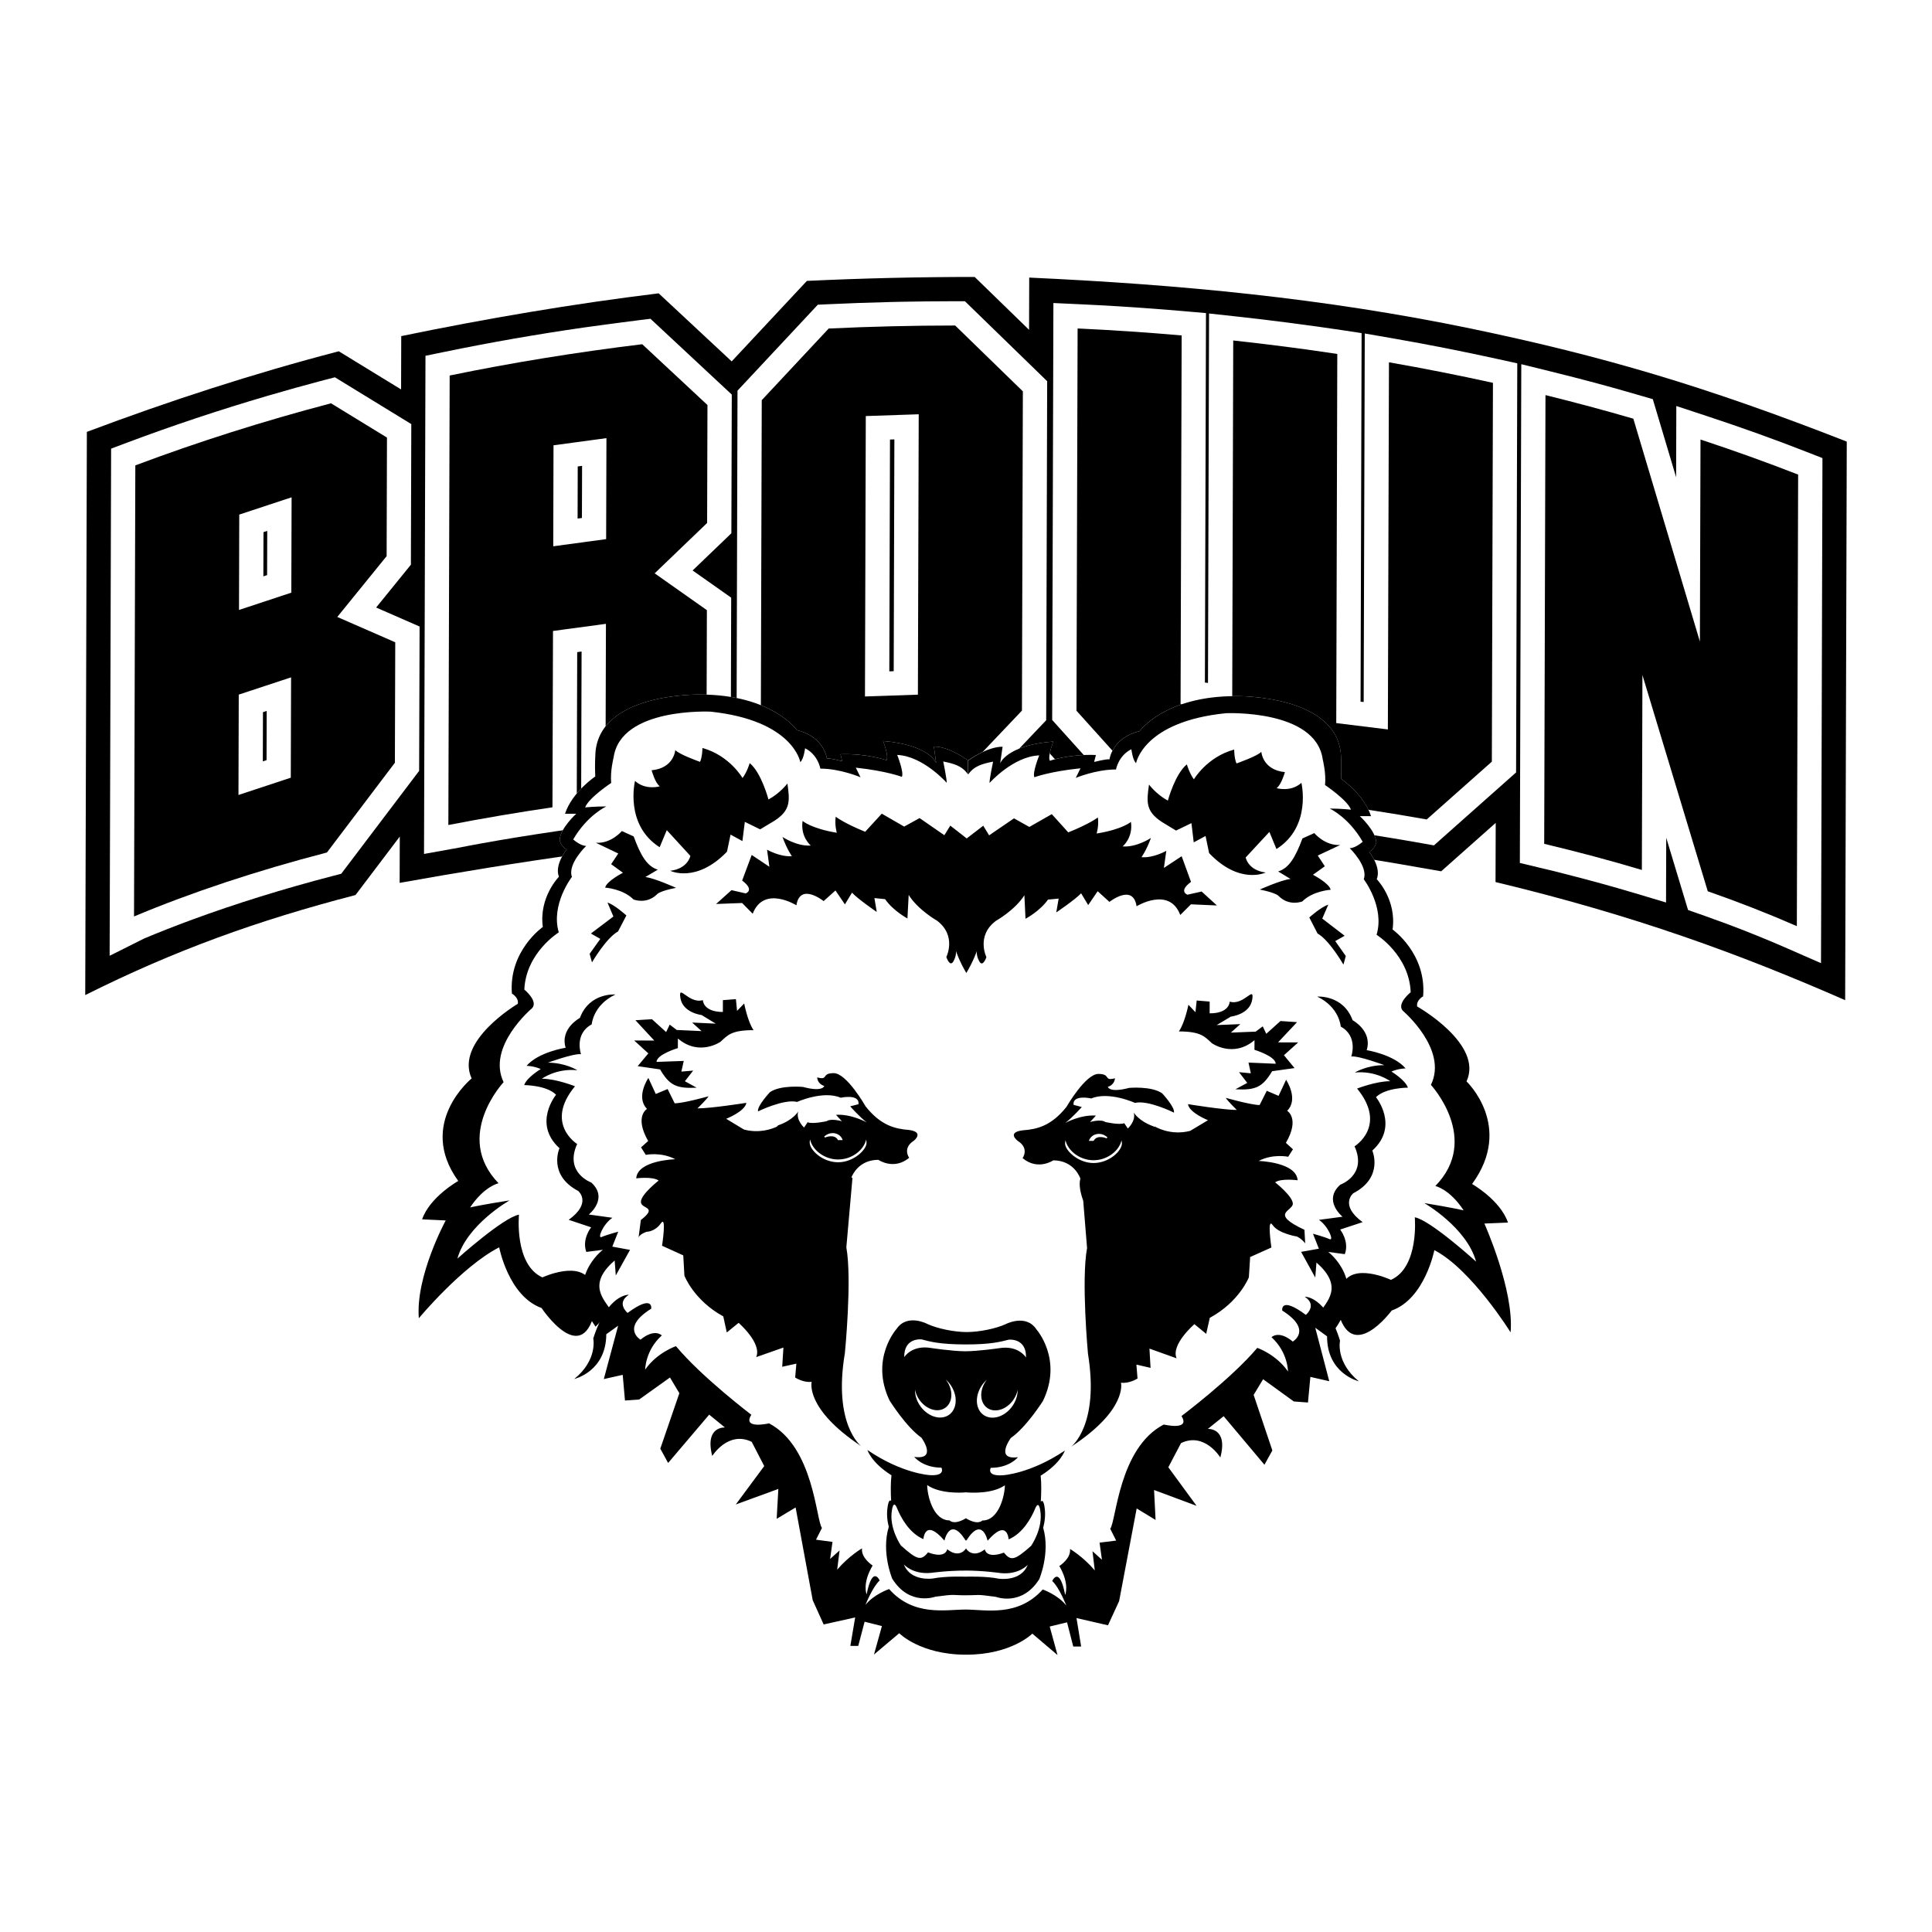 <?xml version="1.0" encoding="utf-8"?>
<!-- Generator: Adobe Illustrator 13.0.0, SVG Export Plug-In . SVG Version: 6.00 Build 14948)  -->
<!DOCTYPE svg PUBLIC "-//W3C//DTD SVG 1.0//EN" "http://www.w3.org/TR/2001/REC-SVG-20010904/DTD/svg10.dtd">
<svg version="1.0" id="Layer_1" xmlns="http://www.w3.org/2000/svg" xmlns:xlink="http://www.w3.org/1999/xlink" x="0px" y="0px"
	 width="192.756px" height="192.756px" viewBox="0 0 192.756 192.756" enable-background="new 0 0 192.756 192.756"
	 xml:space="preserve">
<g>
	<polygon fill-rule="evenodd" clip-rule="evenodd" fill="#FFFFFF" points="0,0 192.756,0 192.756,192.756 0,192.756 0,0 	"/>
	<path d="M184.252,44.059l-0.16,55.728c-10.56-4.626-21.062-8.468-34.883-11.784l0.019-5.904l-5.441,4.831
		c-12.645-2.255-18.706-2.971-31.936-3.85l-7.201-8.001l-7.136,7.513c-5.668-0.012-11.315,0.107-16.979,0.352l-5.217-5.025
		l-0.017,5.319c-11.991,1.022-23.599,2.723-35.429,4.847l0.014-4.621l-4.417,5.834c-9.798,2.543-18.056,5.525-26.965,9.981
		l0.163-56.191c8.266-3.106,16.601-5.816,25.134-8.041l6.216,3.807l0.015-5.32c8.522-1.756,17.06-3.214,25.684-4.267L73,36.056
		l7.505-8.031c5.582-0.264,11.151-0.394,16.738-0.394l5.427,5.276v-0.137l0.015-5.075c15.052,0.692,29.388,2.047,44.093,5.092
		C159.921,35.525,170.144,38.536,184.252,44.059L184.252,44.059z"/>
	<path fill="#FFFFFF" d="M58.075,46.479l-0.435,0.059l-0.013,5.199l0.432-0.058L58.075,46.479L58.075,46.479z M57.588,65.063
		l-0.047,15.481l-0.007,2.089l-2.065,0.304c-2.657,0.391-5.137,0.794-7.426,1.207c-0.097,0.018-0.65,0.121-1.41,0.263
		c-0.301,0.057-0.636,0.121-1.409,0.271h-0.028l-0.036,0.006l-2.856,0.514l0.009-2.888l0.131-44.846l0.005-1.966l1.934-0.399
		c4.553-0.938,9.17-1.745,13.831-2.417c0.705-0.102,1.614-0.227,2.758-0.378c1.24-0.165,2.146-0.282,2.768-0.357v-0.001l0.045-0.006
		l1.112-0.135l0.826,0.769l6.508,6.066l0.779,0.727l-0.003,1.042l-0.034,11.768l-0.004,1.026l-0.744,0.715l-3.122,2.997l2.813,1.983
		l1.035,0.73l-0.003,1.247l-0.054,17.898l-0.007,2.233l-2.216,0.188c-2.719,0.231-5.105,0.466-7.167,0.701
		c-0.142,0.016-0.741,0.088-1.372,0.162c-0.34,0.041-0.821,0.101-1.375,0.169h-0.045c0.001,0,0.003-0.001,0.003-0.001l-0.005,0.001
		h-0.028c-0.049,0.004-0.007,0.002,0.022,0.001l-2.731,0.373l0.008-2.769l0.044-14.828L57.588,65.063L57.588,65.063z M89.232,43.838
		l-0.437,0.015L88.727,66.98l0.438-0.015L89.232,43.838L89.232,43.838z M103.709,72.563l-6.503,6.846l-0.721,0.76l-1.028-0.002
		c-1.457-0.002-2.917,0.006-4.375,0.024c-0.943,0.011-1.914,0.03-2.893,0.052c-0.909,0.02-1.862,0.048-2.864,0.081
		c-0.876,0.028-1.827,0.067-2.842,0.11l-1.026,0.045l-0.752-0.726l-6.469-6.229l-0.751-0.722l0.004-1.019l0.09-31.857l0.002-0.95
		l0.651-0.696l6.68-7.148l0.682-0.73l0.974-0.046c2.006-0.094,4.085-0.169,6.23-0.222c0.382-0.009,0.797-0.019,1.239-0.027
		c1.652-0.032,3.333-0.05,5.033-0.052h0.228h0.973l0.711,0.691l6.755,6.567l0.74,0.72l-0.003,1.01l-0.092,31.855l-0.004,0.961
		L103.709,72.563L103.709,72.563z M26.608,70.93l-0.372,0.123l-0.014,4.91l0.372-0.123L26.608,70.93L26.608,70.93z M26.662,52.968
		l-0.374,0.124l-0.011,4.41l0.372-0.123L26.662,52.968L26.662,52.968z M41.329,77.556l-6.779,8.953l-0.505,0.667l-0.819,0.212
		c-4.968,1.292-9.661,2.752-14.024,4.355c-0.881,0.324-1.712,0.64-2.486,0.943c-0.779,0.306-1.554,0.621-2.311,0.938l-3.467,1.734
		l0.012-3.923l0.131-45.003l0.004-1.672l1.566-0.588c4.516-1.697,9.201-3.26,14.032-4.677c0.911-0.267,1.861-0.539,2.842-0.812
		c1.018-0.282,1.979-0.544,2.865-0.777h0.009l0.021-0.005l0.993-0.259l0.871,0.534l5.583,3.42l1.167,0.716l-0.003,1.346
		l-0.034,11.83l-0.002,0.852l-0.545,0.671l-2.923,3.602l2.874,1.256l1.461,0.639l-0.004,1.575L41.82,76.099l-0.003,0.812
		L41.329,77.556L41.329,77.556z M127.988,80.053l-1.098,1.038l-0.807,0.762l-1.104-0.119c-2.288-0.246-4.892-0.484-7.812-0.712
		h-0.011c-0.701-0.055-1.186-0.092-1.551-0.119c-0.637-0.044-1.161-0.082-1.57-0.11l-0.082-0.005l-0.971-0.064l-0.666-0.74
		l-6.713-7.458l-0.627-0.696l0.003-0.921l0.112-38.138l0.007-2.538l2.519,0.116c2.608,0.12,5.096,0.272,7.464,0.451
		c0.563,0.042,1.07,0.083,1.45,0.113c0.613,0.048,1.101,0.09,1.454,0.121l0.116,0.01l2.221,0.193l-0.006,2.229l-0.102,34.633
		l0.308,0.039l0.098-34.168l0.007-2.692l2.67,0.29c1.66,0.179,3.417,0.39,5.273,0.63c1.993,0.258,3.735,0.5,5.212,0.723l2.067,0.313
		l-0.006,2.08l-0.098,34.689l0.31,0.038l0.101-33.894l0.008-2.874l2.82,0.489c1.789,0.31,3.552,0.64,5.287,0.982
		c1.771,0.35,3.501,0.713,5.192,1.085l1.917,0.421l-0.006,1.944l-0.11,37.793l-0.004,1.079l-0.819,0.728l-6.497,5.769l-0.879,0.781
		l-1.137-0.203c-2.639-0.469-5.275-0.896-7.898-1.274c-0.791-0.113-1.373-0.197-1.573-0.224c-0.625-0.086-1.165-0.159-1.547-0.209
		c0.012,0.002-0.002,0.003-0.028,0v0.002c-0.561-0.069-0.126-0.016,0-0.002l0.001-0.002c-0.001,0-0.001,0-0.002-0.001
		c-0.001,0-0.001,0-0.002-0.001c-0.014-0.003-0.033-0.005-0.059-0.008l-0.935-0.125l-0.599-0.708L127.988,80.053L127.988,80.053z
		 M166.24,83.582l-0.01,3.213l-0.01,3.247l-3.103-0.929c-2.175-0.651-4.455-1.278-6.824-1.881v-0.002
		c-0.722-0.183-1.169-0.297-1.375-0.347c-0.066-0.017-0.479-0.114-1.391-0.332l-0.022-0.006l-1.869-0.448l0.006-1.908l0.128-44.77
		l0.009-3.083l2.989,0.737c1.595,0.393,3.086,0.776,4.466,1.146c1.306,0.35,2.775,0.763,4.395,1.235l1.271,0.371l0.375,1.255
		l1.951,6.534l0.011-3.763l0.009-3.345l3.17,1.046c1.688,0.557,3.354,1.13,4.988,1.716c1.571,0.564,3.196,1.172,4.876,1.83
		l1.546,0.606l-0.004,1.646l-0.129,45.051l-0.012,3.693l-3.375-1.479c-1.992-0.872-4.049-1.705-6.158-2.492
		c-0.04-0.015-0.365-0.131-1.257-0.452l-0.01-0.009c-0.468-0.169-0.894-0.322-1.277-0.455h-0.011l-0.016-0.005l-1.159-0.409
		l-0.354-1.17L166.24,83.582L166.24,83.582z"/>
	<path fill-rule="evenodd" clip-rule="evenodd" d="M163.809,86.795l0.056-19.446l6.519,21.574c3.135,1.094,6.102,2.26,8.888,3.479
		l0.129-45.051c-3.163-1.237-6.415-2.4-9.741-3.499l-0.06,20.161l-6.642-22.241c-2.873-0.836-5.796-1.62-8.765-2.353l-0.128,44.77
		C157.437,84.994,160.689,85.861,163.809,86.795L163.809,86.795z M125.234,79.332l2.95-2.788l2.948,3.484
		c3.836,0.503,7.578,1.081,11.212,1.729l6.498-5.769l0.11-37.793c-3.401-0.747-6.86-1.438-10.375-2.048l-0.109,36.629l-5.15-0.633
		l0.104-36.829c-3.414-0.516-6.873-0.963-10.382-1.344l-0.104,36.905l-5.15-0.636l0.108-36.772c-3.424-0.3-6.888-0.534-10.381-0.695
		L107.4,70.908l6.714,7.458C117.892,78.618,121.601,78.943,125.234,79.332L125.234,79.332z M32.619,85.052l6.779-8.953l0.036-12.018
		l-5.784-2.527l4.924-6.067l0.034-11.83l-5.583-3.42c-6.795,1.79-13.319,3.863-19.524,6.195l-0.13,45.003
		C19.097,89.034,25.557,86.888,32.619,85.052L32.619,85.052z M23.87,51.341l5.223-1.725l-0.029,9.514l-5.219,1.725L23.87,51.341
		L23.87,51.341z M23.82,69.302l5.221-1.723l-0.029,10.013l-5.22,1.724L23.82,69.302L23.82,69.302z M95.456,77.744l6.503-6.846
		l0.092-31.855l-6.754-6.567c-4.249,0.001-8.456,0.104-12.617,0.301L76,39.925l-0.091,31.857l6.469,6.229
		C86.667,77.825,91.033,77.736,95.456,77.744L95.456,77.744z M86.38,41.51l5.281-0.178l-0.082,27.975l-5.281,0.18L86.38,41.51
		L86.38,41.51z M55.119,80.545l0.054-17.593l5.282-0.712l-0.052,17.592c3.29-0.413,6.648-0.767,10.07-1.059l0.053-17.898
		l-5.21-3.673l5.234-5.025l0.034-11.768l-6.508-6.066c-6.569,0.797-12.987,1.84-19.212,3.122l-0.131,44.846
		C48.099,81.658,51.563,81.068,55.119,80.545L55.119,80.545z M55.224,44.427l5.281-0.713l-0.03,10.074l-5.277,0.716L55.224,44.427
		L55.224,44.427z"/>
	<path fill-rule="evenodd" clip-rule="evenodd" fill="#FFFFFF" d="M146.279,122.065l2.355-0.097
		c-0.759-2.242-3.584-3.851-3.584-3.851c4.202-5.741-0.91-10.233-0.91-10.233c1.719-3.727-2.751-7.471-2.751-7.471
		c-0.115-0.637,0.594-1.008,0.594-1.008c0.365-4.266-3.048-6.672-3.048-6.672c0.423-2.98-1.577-5.016-1.577-5.016
		c0.476-1.224-0.756-2.721-0.756-2.721c0.588-0.317,0.709-0.955,0.709-0.955c-0.056-1.171-1.644-2.617-1.644-2.617l1.118,0.003
		c-0.7-2.185-2.993-3.738-2.993-3.738c0.062-1.226,0.005-2.022,0.005-2.022c-0.036-6.4-10.476-6.215-10.476-6.215
		c-7.127-0.021-9.613,3.489-9.613,3.489c-2.772,0.684-3.014,2.815-3.014,2.815c-0.296-0.053-1.537,0.262-1.537,0.262l0.181-0.693
		c-2.653-0.111-4.597,0.573-4.597,0.573c-0.239-0.479,0.356-1.917,0.356-1.917c-4.657,0.36-5.31,2.171-5.31,2.171l0.24-1.653
		c-1.59-0.003-3.444,1.373-3.444,1.373s-1.824-1.39-3.411-1.392l0.229,1.651c0,0-0.642-1.814-5.299-2.204
		c0,0,0.584,1.444,0.351,1.923c0,0-1.945-0.696-4.596-0.602l0.174,0.694c0,0-1.234-0.323-1.532-0.271c0,0-0.227-2.134-2.995-2.833
		c0,0-2.468-3.526-9.6-3.545c0,0-10.43-0.246-10.51,6.152c0,0-0.061,0.799-0.005,2.022c0,0-2.303,1.539-3.016,3.721l1.118,0.003
		c0,0-1.592,1.437-1.656,2.61c0,0,0.116,0.637,0.704,0.959c0,0-1.244,1.49-0.775,2.715c0,0-2.009,2.021-1.606,5.006
		c0,0-3.423,2.388-3.083,6.655c0,0,0.705,0.371,0.585,1.014c0,0-4.488,3.715-2.79,7.454c0,0-5.142,4.458-0.973,10.227
		c0,0-2.837,1.588-3.61,3.827l2.358,0.111c0,0-3.012,2.659-2.671,6.869c0,0,2.109-2.285,5.83-4.193c0,0,0.928,4.87,4.226,6.052
		c0,0,2.202-2.149,4.267-1.131c0.112,0.893,0.48,1.896,1.247,2.996l0.133-0.14c-0.167,0.387-0.334,0.818-0.491,1.309
		c0,0,0.467,2.134-1.896,4.046c0,0,3.183-0.735,3.195-4.466l1.182-0.848l-1.431,5.324l1.887-0.424l0.226,2.561l1.416-0.101
		l3.073-2.194l0.937,1.565l-1.901,5.534l0.78,1.426l4.099-4.819l1.57,1.282c0,0-2.04-0.146-1.266,2.84c0,0,1.58-2.554,3.936-1.41
		l1.25,2.419l-2.839,3.831l4.247-1.551l-0.167,2.98l1.89-1.13l1.704,9.25l1.095,2.421l3.143-0.699l-0.479,2.837l0.787,0.003
		l0.633-2.413l1.73,0.433l-0.794,2.84l2.52-2.124c0-0.003,2.079,2.128,6.635,2.141c4.558,0.014,6.646-2.102,6.646-2.102l2.51,2.136
		l-0.779-2.842l1.731-0.422l0.62,2.417h0.788l-0.465-2.841l3.141,0.72l1.111-2.411l1.753-9.242l1.885,1.143l-0.151-2.986
		l4.241,1.577l-2.819-3.849l1.269-2.409c2.357-1.13,3.921,1.435,3.921,1.435c0.798-2.983-1.246-2.851-1.246-2.851l1.576-1.271
		l4.07,4.845l0.79-1.424l-1.869-5.544l0.946-1.562l3.06,2.215l1.415,0.109l0.241-2.558l1.885,0.43l-1.398-5.332l1.178,0.857
		c-0.014,3.73,3.168,4.484,3.168,4.484c-2.351-1.927-1.874-4.056-1.874-4.056c-0.154-0.493-0.319-0.927-0.486-1.314l0.136,0.14
		c0.778-1.098,1.148-2.104,1.27-2.997c2.062-0.981,4.239,1.167,4.239,1.167c3.305-1.163,4.259-6.026,4.259-6.026
		c3.708,1.928,5.803,4.225,5.803,4.225C149.276,124.741,146.279,122.065,146.279,122.065L146.279,122.065z"/>
	<path fill-rule="evenodd" clip-rule="evenodd" d="M96.44,132.9L96.44,132.9c-1.295-0.004-2.946-0.362-3.885-0.794
		c0,0-2.043-1.105-3.109,0.487c0,0-2.679,2.977-0.691,7.141c0,0,1.647,2.635,3.175,3.703c0,0,1.646,2.245-0.714,1.917
		c0,0,0.82,1.069,2.71,1.074c0,0,0.47,0.856-1.184,0.744c0,0-2.75-0.149-6.198-2.505c0,0,0.373,1.252,2.397,2.521
		c-0.092,0.753-0.076,1.731-0.033,2.559c-0.248-0.25-0.347,0.576-0.347,0.576c-0.119,0.703-0.041,1.398,0.111,2.012
		c-0.768,2.534,0.347,5.172,0.347,5.172c1.723,2.778,4.317,1.791,4.317,1.791c2.124-0.279,1.573-0.134,3.026-0.136v-0.003
		c1.417,0.008,0.892-0.134,2.997,0.16c0,0,2.593,0.998,4.328-1.767c0,0,1.116-2.6,0.392-5.124c0.162-0.623,0.253-1.337,0.136-2.06
		c0,0-0.103-0.894-0.375-0.541c0.05-0.836,0.075-1.832-0.013-2.597c2.032-1.258,2.41-2.507,2.41-2.507
		c-3.464,2.334-6.209,2.467-6.209,2.467c-1.656,0.104-1.182-0.745-1.182-0.745c1.889,0.002,2.716-1.06,2.716-1.06
		c-2.358,0.311-0.708-1.923-0.708-1.923c1.541-1.059,3.198-3.684,3.198-3.684c2.018-4.149-0.647-7.143-0.647-7.143
		c-1.054-1.603-3.104-0.509-3.104-0.509C99.367,132.549,97.731,132.898,96.44,132.9L96.44,132.9L96.44,132.9z M115.922,82.008
		C115.922,82.008,117.571,83.078,115.922,82.008c-1.648-1.073-1.525-2.029-1.285-3.734c0,0,0.701,0.963,1.881,1.605
		c0,0,0.714-2.664,1.896-3.617c0,0,0.233,0.851,0.701,1.493c0,0,1.304-2.235,4.02-2.972c0,0-0.003,0.852,0.229,1.387
		c0,0,2.125-0.742,2.479-1.167c0,0,0.112,1.81,2.352,2.032c0,0-0.355,1.277-0.831,1.597c0,0,1.412,0.43,2.478-0.527
		c0,0,1.049,4.376-2.491,6.603L126.647,83l-2.366,2.551c0,0,0.232,1.281,1.998,1.499c0,0-2.595,1.271-5.647-1.938l-0.353-1.706
		l-1.18,0.637l-0.229-1.92l-1.537,0.743L115.922,82.008L115.922,82.008z M90.716,112.74L90.716,112.74
		c-1.414-0.115-2.833-0.436-4.356-2.358c0,0-1.878-3.312-3.173-3.313c-1.298-0.006-0.472,0.744-1.657,0.422c0,0,0,0.638,0.708,0.854
		c0,0-0.121,0.638-2.125,0.099c0,0-2.238-0.22-3.297,0.523c0,0-1.302,1.384-1.188,1.917c0.001-0.006,2.6-1.271,3.896-0.945
		c0,0,2.593-1.169,4.359-0.419c0,0,1.888-0.419,1.77,0.646l-0.829,0.212c0,0,0.938,1.069,1.646,1.603c0,0-1.529-0.858-3.062-0.754
		l0.587,0.64c0,0-1.059-0.321-1.532-0.002c0,0-1.414,0.312-1.887,0.1l-0.354,0.532c0,0-0.826-0.748-0.589-1.601
		c0.002-0.003-0.47,0.851-2.001,1.381c0,0-0.046,0.047-0.119,0.128c-0.51,0.239-1.766,0.697-3.294,0.287l-1.767-1.07
		c0,0,1.888-0.741,2.012-1.591c0,0-3.537,0.557-4.877,0.554c0,0,0.948-0.924,1.104-1.208c0,0-2.515,0.705-3.38,0.699l-0.702-1.422
		l-1.183,0.493l-0.739-1.602c0,0-1.301,1.915-0.133,3.09c0,0-1.296,0.745,0.114,3.203l-0.711,0.636l0.473,0.746
		c0,0,1.528-0.315,2.942,0.437c0,0-3.771,0.096-3.895,1.907c0,0,1.651-0.21,2.237,0.22c0,0-1.77,1.38-1.771,2.123
		c-0.003,0.747,1.768,0.432-0.005,1.815l-0.241,1.847c0-0.424,0.827-0.674,0.827-0.674s0.825,0.003,1.416-0.85
		c0.594-0.851,0.112,2.243,0.112,2.243l2.118,0.961l0.114,2.025c0,0,0.935,2.458,3.878,4.062l0.349,1.603l1.181-0.958
		c0,0,2.35,2.033,1.756,3.418l2.714-0.954l-0.12,1.918l1.411-0.312l-0.118,1.386c0,0,0.822,0.536,1.646,0.428
		c0,0-0.712,2.667,4.934,6.413c0,0-2.82-2.141-1.621-9.279c0,0,0.727-7.352,0.146-10.551c0,0,0.367-4.157,0.611-6.93l-0.105-0.051
		c0.117-0.294,0.786-1.753,2.692-1.75c0,0,1.53,1.069,3.07-0.202c0,0-0.708-0.965,0.47-1.706
		C91.178,113.807,92.244,112.956,90.716,112.74L90.716,112.74z M61.682,122.885c0,0-1.177,0.318-1.649,0.528
		c-0.471,0.213,0.123-1.277,1.066-1.915l-2.355-0.326c0,0,2.007-1.591,0.246-3.193c0,0-2.71-0.971-1.407-3.842
		c0,0-3.295-2.04-0.217-5.76c0,0-1.884-0.753-3.298-0.753c0,0,1.417-1.062,3.535-0.846c0,0-1.174-0.75-2.941-0.756
		c0,0,2.595-0.947,3.304-0.843c0,0-0.706-2.026,1.07-2.979c0,0,0.124-1.918,2.365-2.979c0,0-2.592-0.22-3.544,2.336
		c0,0-2.006,1.057-1.423,2.977c0,0-2.709,0.42-3.897,1.805c0,0,0.711,0.002,1.414,0.321c0,0-1.414,0.847-1.65,1.6
		c0,0,2.238,0.005,3.178,0.963c0,0-2.362,2.87,0.338,5.333c0,0-1.184,2.66,1.874,4.268c0,0,1.412,1.176-0.954,2.877l2.242,0.749
		c0,0-0.949,1.171-0.482,2.454l1.652-0.211c0,0-4.017,2.97-0.731,7.67l1.539-1.592c-0.59-1.068-2.469-2.566,0.367-5.009l0.113,1.493
		l1.421-2.554l-1.768-0.325L61.682,122.885L61.682,122.885z M130.995,123.088c0,0,1.181,0.325,1.652,0.54
		c0.473,0.215-0.115-1.28-1.054-1.923l2.354-0.313c0,0-1.999-1.604-0.228-3.195c0,0,2.717-0.955,1.426-3.831
		c0,0,3.307-2.021,0.254-5.76c0,0,1.889-0.739,3.304-0.734c0,0-1.411-1.07-3.533-0.865c0,0,1.183-0.742,2.948-0.737
		c0,0-2.593-0.964-3.299-0.863c0,0,0.712-2.021-1.052-2.984c0,0-0.112-1.922-2.346-2.992c0,0,2.593-0.204,3.528,2.354
		c0,0,2,1.07,1.406,2.988c0,0,2.707,0.432,3.882,1.824c0,0-0.707-0.001-1.413,0.314c0,0,1.408,0.855,1.643,1.606
		c0,0-2.236-0.006-3.184,0.948c0,0,2.35,2.883-0.367,5.328c0,0,1.17,2.67-1.9,4.258c0,0-1.421,1.166,0.933,2.883l-2.24,0.738
		c0,0,0.938,1.174,0.464,2.455l-1.65-0.22c0,0,3.999,2.993,0.683,7.674l-1.525-1.603c0.593-1.065,2.484-2.552-0.337-5.012
		l-0.121,1.492l-1.411-2.561l1.773-0.315L130.995,123.088L130.995,123.088z M128.314,107.732c0,0,1.29,1.922,0.105,3.091
		c0,0,1.297,0.751-0.125,3.2l0.705,0.641l-0.476,0.745c0,0-1.532-0.324-2.947,0.419c0,0,3.775,0.111,3.887,1.928
		c0,0-1.651-0.22-2.243,0.206c0,0,1.766,1.39,1.765,2.135c-0.004,0.744-2.368,0.955,1.159,2.6l0.076,1.352
		c-0.392-0.5-0.824-0.681-0.824-0.681s-1.837-0.288-2.424-1.143c-0.585-0.855-0.124,2.239-0.124,2.239l-2.121,0.95l-0.128,2.024
		c0,0-0.951,2.45-3.897,4.041l-0.36,1.599l-1.175-0.965c0,0-2.366,2.019-1.779,3.407l-2.708-0.969l0.111,1.921l-1.412-0.326
		l0.112,1.388c0,0-0.827,0.531-1.653,0.418c0.003,0.001,0.698,2.672-4.966,6.383c0,0,2.835-2.125,1.675-9.269
		c0,0-0.684-7.354-0.091-10.552c0,0-0.192-2.37-0.385-4.725c-0.252-0.697-0.463-1.559-0.283-2.204c0,0-0.583-1.812-2.704-1.818
		c0,0-1.536,1.058-3.063-0.223c0,0,0.707-0.96-0.465-1.708c0,0-1.179-0.856,0.475-1.064l0,0c1.416-0.103,2.833-0.417,4.367-2.334
		c0,0,1.895-3.296,3.195-3.294c1.292,0.006,0.467,0.748,1.644,0.433c0,0-0.001,0.639-0.706,0.853c0,0,0.114,0.638,2.119,0.109
		c0,0,2.242-0.205,3.299,0.543c0,0,1.295,1.388,1.176,1.925c0-0.004-2.59-1.289-3.888-0.971c0,0-2.592-1.183-4.361-0.444
		c0,0-1.884-0.43-1.77,0.637l0.823,0.218c0,0-0.945,1.062-1.651,1.591c0,0,1.527-0.85,3.062-0.735l-0.587,0.638
		c0,0,1.06-0.317,1.531,0.003c0,0,1.414,0.321,1.882,0.112l0.355,0.535c0,0,0.829-0.746,0.594-1.596
		c-0.002-0.003,0.469,0.853,1.998,1.392c0,0,0.019,0.017,0.048,0.047l0.054-0.047c0,0,1.529,0.962,3.534,0.437l1.771-1.063
		c0,0-1.884-0.748-1.997-1.602c0,0,3.532,0.578,4.87,0.581c0,0-0.942-0.925-1.098-1.21c0,0,2.514,0.717,3.376,0.717l0.715-1.418
		l1.177,0.503L128.314,107.732L128.314,107.732z M96.404,97.088L96.404,97.088c0.003-0.004,0.005-0.01,0.008-0.015
		c0.002,0.003,0.004,0.007,0.005,0.009l0,0v-0.018c0.702-1.163,1.056-2.21,1.056-2.21s-0.12,0.423,0.234,1.064
		c0.352,0.638,0.707-0.426,0.707-0.426s-1.055-2.132,0.952-3.621c0,0,1.892-1.06,2.838-2.551l0.111,2.345
		c0,0,1.417-0.739,2.245-1.912l1.062-0.1l-0.239,1.379c0,0,1.887-1.273,2.481-1.906l0.705,1.173l0.944-1.382l1.176,1.065
		c0,0,2.362-1.874,2.706,0.437c0,0,3.273-2.012,4.36,0.868l1.065-1.063l2.594,0.114l-1.527-1.39l-1.416,0.315
		c0,0-0.941-0.322,0.355-1.278l-0.933-2.561l-1.771,1.167l0.239-1.704c0,0-1.298,0.743-2.475,0.631c0,0,0.476-0.636,0.944-1.916
		c0,0-1.418,0.953-2.828,0.845c0,0,1.061-0.848,0.832-2.448c0,0-0.827,0.744-3.425,1.161c0,0,0.24-0.746,0.127-1.602
		c0,0-0.832,0.64-2.955,1.488l-1.645-1.819l-2.24,1.276l-1.53-0.857l-2.481,1.695L98.1,82.381l-1.651,1.27l-1.638-1.279
		l-0.592,0.958l-2.472-1.71l-1.537,0.849l-2.235-1.29l-1.655,1.807c-2.118-0.858-2.941-1.501-2.941-1.501
		c-0.119,0.853,0.111,1.601,0.111,1.601c-2.59-0.431-3.414-1.182-3.414-1.182c-0.241,1.598,0.817,2.454,0.817,2.454
		c-1.415,0.102-2.825-0.858-2.825-0.858c0.469,1.281,0.936,1.918,0.936,1.918c-1.179,0.102-2.474-0.645-2.474-0.645l0.23,1.704
		l-1.763-1.177l-0.953,2.555c1.295,0.963,0.353,1.281,0.353,1.281l-1.417-0.325l-1.535,1.38l2.594-0.098l1.058,1.07
		c1.107-2.873,4.36-0.841,4.36-0.841c0.364-2.31,2.715-0.419,2.715-0.419l1.184-1.061l0.941,1.389l0.709-1.17
		c0.587,0.641,2.468,1.924,2.468,1.924l-0.232-1.382l1.063,0.106c0.819,1.177,2.23,1.925,2.23,1.925l0.125-2.345
		c0.937,1.497,2.822,2.564,2.822,2.564c2.002,1.502,0.934,3.627,0.934,3.627s0.351,1.067,0.708,0.431
		c0.356-0.64,0.237-1.064,0.237-1.064s0.346,1.052,1.042,2.213V97.088L96.404,97.088z M62.494,91.336c0,0-1.176-1.071-1.883-1.285
		l0.587,1.391l-2.245,1.695l0.939,0.537l-1.063,1.489l0.233,0.854c0,0,1.423-2.447,2.6-3.083L62.494,91.336L62.494,91.336z
		 M130.628,91.537c0,0,1.185-1.064,1.892-1.274l-0.597,1.385l2.234,1.714l-0.94,0.529l1.053,1.494l-0.234,0.855
		c0,0-1.409-2.457-2.582-3.1L130.628,91.537L130.628,91.537z M75.183,102.78L75.183,102.78c-2.241-0.007-2.597,0.524-3.303,1.163
		c0,0-2.129,1.484-4.247-0.333l-0.002,0.96c0,0-2.123,0.63-2.125,1.377l2.712-0.098l-0.238,1.065l1.179-0.101l-0.828,1.062
		l1.175,0.646c-2.003,0.097-2.71-0.221-3.647-1.824l-2.238-0.326l1.064-1.274l-1.413-1.287l2.004,0.006l-1.88-2.027l1.652-0.102
		l1.413,1.283l0.356-0.742l0.702,0.532l2.477,0.114l-0.941-0.854l2.354,0.11L70,101.271c0,0-1.885-0.218-2.118-1.709
		c-0.23-1.493,0.823,0.641,2.243,0.218c0,0-0.005,1.178,1.996,1.184l0.003-1.179l1.298-0.101l0.114,1.172l0.711-0.741
		C74.247,100.115,74.593,101.928,75.183,102.78L75.183,102.78z M117.617,102.905L117.617,102.905c2.24,0.007,2.59,0.538,3.296,1.18
		c0,0,2.116,1.501,4.248-0.307l-0.003,0.96c0,0,2.118,0.646,2.116,1.392l-2.711-0.115l0.232,1.068l-1.178-0.111l0.822,1.069
		l-1.183,0.638c2.007,0.109,2.713-0.205,3.663-1.804l2.238-0.312l-1.057-1.282l1.417-1.277l-2.006-0.006l1.896-2.018l-1.654-0.111
		l-1.417,1.275l-0.351-0.744l-0.708,0.527l-2.476,0.098l0.946-0.846l-2.36,0.095l1.42-0.847c0,0,1.887-0.208,2.125-1.697
		c0.243-1.492-0.825,0.633-2.242,0.204c0,0-0.002,1.176-2.004,1.167l0.003-1.173l-1.296-0.107l-0.122,1.17l-0.703-0.746
		C118.571,100.245,118.209,102.053,117.617,102.905L117.617,102.905z M77.253,81.896C77.253,81.896,75.6,82.953,77.253,81.896
		c1.659-1.062,1.541-2.022,1.309-3.729c0,0-0.711,0.957-1.892,1.598c0,0-0.698-2.669-1.874-3.63c0,0-0.238,0.853-0.713,1.489
		c0,0-1.286-2.245-4-2.997c0,0-0.003,0.852-0.237,1.385c0,0-2.12-0.751-2.473-1.18c0,0-0.123,1.812-2.362,2.017
		c0,0,0.348,1.279,0.818,1.602c0,0-1.415,0.426-2.473-0.537c0,0-1.074,4.364,2.457,6.615l0.711-1.705l2.352,2.566
		c0,0-0.238,1.279-2.006,1.488c0,0,2.585,1.283,5.661-1.905l0.357-1.705l1.181,0.645l0.243-1.917l1.528,0.748L77.253,81.896
		L77.253,81.896z M65.629,86.765L65.629,86.765c-1.062-0.321-1.704-1.391-2.406-3.313l-1.18-0.539c0,0-1.063,1.279-2.594,1.169
		l2.236,1.074l-0.71,1.063l1.175,0.856c0,0-1.65,0.845-1.772,1.484c0,0,1.767,0.114,2.826,1.18c0,0,1.296,0.537,2.361-0.527
		c0,0,0.235-0.314,1.885-0.631c0,0-2.12-0.965-3.062-1.078L65.629,86.765L65.629,86.765z M127.52,86.944L127.52,86.944
		c1.062-0.313,1.712-1.379,2.426-3.294l1.183-0.533c0,0,1.054,1.283,2.588,1.185l-2.243,1.056l0.704,1.069l-1.184,0.849
		c0,0,1.647,0.855,1.765,1.496c0,0-1.768,0.104-2.831,1.166c0,0-1.299,0.525-2.357-0.543c0,0-0.234-0.318-1.882-0.643
		c-0.003-0.001,2.123-0.958,3.067-1.057L127.52,86.944L127.52,86.944z"/>
	<path fill-rule="evenodd" clip-rule="evenodd" d="M96.362,160.585c-2.003-0.006-5.192,0.731-7.657-2.046
		c0,0-1.535,0.527-2.361,1.589c0,0,0.71-1.807,1.421-2.441c0,0-0.704-1.604-1.303,1.38c0,0-0.465-1.068,0.6-2.875
		c0,0-1.179-0.753-1.057-1.712c0,0-1.297,0.741-2.48,2.127l0.24-1.921l-0.945,0.851l0.24-1.701l-1.648-0.221l0.594-1.174
		c-0.591-0.745-0.801-8.075-5.278-10.433c0,0-2.709,0.633-1.766-0.855c0.001-0.001-4.94-3.746-7.522-6.847
		c0,0-1.89,0.636-3.071,2.34c0,0,0.007-1.922,1.659-3.409c0,0-0.705-0.747-2.125,0.423c0,0-2.001-1.18,1.07-3.091
		c0,0,0.241-1.489-2.358,0.422c0,0-1.175-0.965,0.124-1.813c0,0-2.121-0.112-3.549,4.358c0,0,0.468,2.134-1.896,4.046
		c0,0,3.183-0.735,3.195-4.466l1.183-0.849l-1.43,5.324l1.886-0.423l0.226,2.562l1.417-0.103l3.071-2.193l0.938,1.565l-1.901,5.534
		l0.78,1.427l4.097-4.82l1.572,1.281c0,0-2.04-0.146-1.266,2.842c0,0,1.581-2.555,3.936-1.411l1.25,2.419l-2.838,3.83l4.246-1.55
		l-0.167,2.98l1.89-1.129l1.705,9.249l1.093,2.421l3.143-0.699l-0.48,2.837l0.788,0.003l0.635-2.414l1.727,0.434l-0.793,2.84
		l2.519-2.124c0.002-0.003,2.078,2.128,6.636,2.14c4.557,0.015,6.648-2.104,6.646-2.101l2.511,2.136l-0.779-2.844l1.729-0.42
		l0.621,2.417l0.788-0.001l-0.465-2.841l3.141,0.721l1.111-2.412l1.752-9.244l1.886,1.146l-0.151-2.987l4.241,1.578l-2.819-3.848
		l1.269-2.412c2.357-1.128,3.921,1.435,3.92,1.436c0.8-2.981-1.245-2.851-1.245-2.851l1.577-1.268l4.069,4.843l0.79-1.425
		l-1.867-5.543l0.944-1.563l3.062,2.218l1.414,0.106l0.24-2.556l1.885,0.43l-1.397-5.333l1.178,0.856
		c-0.015,3.732,3.168,4.485,3.168,4.485c-2.351-1.927-1.876-4.056-1.876-4.056c-1.4-4.481-3.518-4.381-3.518-4.381
		c1.288,0.854,0.109,1.81,0.109,1.81c-2.588-1.921-2.357-0.431-2.357-0.431c3.06,1.93,1.053,3.095,1.053,3.095
		c-1.413-1.176-2.124-0.435-2.124-0.435c1.648,1.497,1.647,3.42,1.647,3.42c-1.18-1.713-3.063-2.357-3.063-2.357
		c-2.604,3.082-7.563,6.798-7.565,6.803c0.94,1.489-1.768,0.846-1.768,0.846c-4.489,2.33-4.743,9.659-5.342,10.399l0.594,1.18
		l-1.656,0.205l0.236,1.707l-0.943-0.853l0.229,1.916c-1.175-1.391-2.471-2.138-2.471-2.138c0.117,0.958-1.066,1.701-1.066,1.701
		c1.058,1.817,0.583,2.881,0.583,2.881c-0.582-2.989-1.292-1.388-1.292-1.388c0.705,0.642,1.406,2.454,1.406,2.454
		c-0.818-1.069-2.354-1.607-2.354-1.607C101.545,161.347,98.365,160.593,96.362,160.585L96.362,160.585z M58.987,128.031
		c-0.934-2.419-4.873-0.585-4.873-0.585c-2.822-1.285-2.335-6.259-2.335-6.259c-1.574,0.28-6.146,4.387-6.146,4.387
		c0.955-3.41,5.207-5.81,5.207-5.81c-2.673,0.418-3.934,0.697-3.934,0.697c1.424-2.127,2.834-2.407,2.834-2.407
		c-4.542-4.705,0.504-10.087,0.504-10.087c-1.718-3.56,2.848-7.384,2.848-7.384c0.631-0.71-0.78-1.852-0.78-1.852
		c0.166-3.693,3.438-5.708,3.438-5.708c-0.823-2.775,1.312-5.538,1.312-5.538c-0.466-1.282,1.422-3.088,1.422-3.088
		c-0.589-0.003-1.295-0.647-1.295-0.647c1.422-2.443,3.31-3.292,3.31-3.292c-1.182-0.002-2.12,0.098-2.12,0.098
		c0.352-0.957,2.601-2.443,2.601-2.443c-0.117-1.17,0.243-2.555,0.243-2.555c0.721-5.008,9.679-4.556,9.679-4.556
		c8.25,0.876,8.946,5.037,8.946,5.037c0.352-0.319,0.475-1.382,0.475-1.382c1.295,0.643,1.525,2.028,1.525,2.028
		c2.003,0.005,4.004,0.862,4.004,0.862l-0.468-0.956c3.064,0.326,4.595,0.915,4.595,0.915c0.238-0.425-0.464-2.186-0.464-2.186
		c2.591,0.113,4.942,2.784,4.942,2.784c0.002-0.422-0.35-2.131-0.35-2.131c1.063,0.217,1.887,0.433,2.473,1.292l0.006-1.392
		c0,0-1.826-1.39-3.414-1.392l0.229,1.651c0,0-0.643-1.814-5.301-2.204c0,0,0.587,1.444,0.353,1.924c0,0-1.949-0.697-4.597-0.601
		l0.174,0.692c0,0-1.235-0.322-1.532-0.269c0,0-0.227-2.135-2.994-2.836c0,0-2.469-3.525-9.6-3.544c0,0-10.429-0.248-10.511,6.151
		c0,0-0.061,0.8-0.004,2.024c0,0-2.302,1.538-3.017,3.72l1.119,0.001c0,0-1.594,1.438-1.656,2.611c0,0,0.113,0.638,0.703,0.96
		c0,0-1.242,1.491-0.774,2.715c0,0-2.008,2.021-1.607,5.007c0,0-3.422,2.389-3.083,6.652c0,0,0.705,0.375,0.586,1.016
		c0,0-6.309,3.71-4.606,7.446c0,0-5.502,4.459-1.335,10.229c0,0-2.833,1.588-3.604,3.828l2.355,0.11c0,0-3.022,5.546-2.683,9.757
		c0,0,4.296-5.168,8.016-7.076c0,0,0.928,4.871,4.227,6.053c0,0,4.216,6.36,5.422-0.159L58.987,128.031L58.987,128.031z
		 M133.904,128.25c0.949-2.414,4.871-0.557,4.871-0.557c2.831-1.267,2.38-6.245,2.38-6.245c1.568,0.291,6.114,4.423,6.114,4.423
		c-0.938-3.416-5.171-5.841-5.171-5.841c2.67,0.437,3.927,0.724,3.927,0.724c-1.408-2.136-2.822-2.426-2.822-2.426
		c4.572-4.677-0.441-10.09-0.441-10.09c1.742-3.55-2.809-7.401-2.809-7.401c-0.624-0.711,0.792-1.843,0.792-1.843
		c-0.147-3.694-3.404-5.732-3.404-5.732c0.835-2.77-1.28-5.545-1.28-5.545c0.48-1.275-1.4-3.097-1.4-3.097
		c0.585,0.004,1.295-0.639,1.295-0.639c-1.408-2.451-3.291-3.311-3.291-3.311c1.178,0.003,2.122,0.111,2.122,0.111
		c-0.347-0.958-2.589-2.458-2.589-2.458c0.124-1.167-0.229-2.556-0.229-2.556c-0.691-5.013-9.649-4.611-9.649-4.611
		c-8.254,0.827-8.974,4.982-8.974,4.982c-0.352-0.32-0.468-1.388-0.468-1.388c-1.295,0.638-1.537,2.021-1.537,2.021
		c-2.005-0.005-4.013,0.84-4.013,0.84l0.475-0.958c-3.063,0.31-4.599,0.892-4.599,0.892c-0.235-0.427,0.481-2.18,0.481-2.18
		c-2.597,0.094-4.962,2.754-4.962,2.754c0-0.427,0.357-2.131,0.357-2.131c-1.061,0.212-1.887,0.424-2.479,1.273l0.008-1.385
		c0,0,1.83-1.379,3.419-1.376l-0.24,1.652c0,0,0.654-1.81,5.311-2.171c0,0-0.595,1.439-0.355,1.92c0,0,1.941-0.686,4.594-0.575
		l-0.178,0.693c0,0,1.24-0.314,1.534-0.259c0,0,0.244-2.133,3.016-2.817c0,0,2.486-3.511,9.613-3.49
		c0.004-0.003,10.439-0.186,10.476,6.216c0,0,0.057,0.796-0.006,2.023c0,0,2.294,1.551,2.994,3.736l-1.117-0.003
		c0,0,1.587,1.447,1.643,2.619c0,0-0.123,0.638-0.709,0.956c0,0,1.231,1.496,0.757,2.72c0,0,1.997,2.036,1.576,5.016
		c0,0,3.413,2.408,3.047,6.671c0,0-0.707,0.371-0.594,1.01c0,0,6.649,3.75,4.925,7.476c0,0,4.757,4.491,0.554,10.235
		c0,0,2.822,1.605,3.582,3.848l-2.354,0.098c0,0,2.984,6.648,2.615,10.856c0,0-3.896-6.276-7.606-8.204c0,0-0.952,4.865-4.256,6.026
		c0,0-4.128,5.609-5.422-0.19L133.904,128.25L133.904,128.25z"/>
	<path fill-rule="evenodd" clip-rule="evenodd" fill="#FFFFFF" d="M83.612,115.681c1.413,0.006,2.586-0.978,2.801-1.981
		c0.024,0.101,0.032,0.204,0.04,0.307c0.031,0.676-1.274,1.957-2.842,1.953c-1.565-0.006-2.825-1.223-2.828-1.971
		c0-0.103,0.017-0.206,0.038-0.306C81.032,114.687,82.198,115.677,83.612,115.681L83.612,115.681z M84.077,113.749L84.077,113.749
		c-0.23-0.712-1.172-0.963-1.845-0.357l0.079,0.102c0,0,0.947-0.422,1.295,0.255L84.077,113.749L84.077,113.749z M103.785,150.7
		c0,0-0.132-1.1-0.513-0.174c-0.38,0.925-1.237,2.474-2.641,3.056c0,0-0.116-2.146-2.099,0.137c0,0-0.514-2.455-2.05-0.126
		c0,0-0.036,0.239-0.103,0.009c-0.069,0.229-0.1-0.01-0.1-0.01c-1.526-2.335-2.052,0.115-2.052,0.115
		c-1.971-2.295-2.099-0.149-2.099-0.149c-1.399-0.591-2.25-2.142-2.626-3.073c-0.37-0.925-0.511,0.172-0.511,0.172
		c-0.326,1.788,0.892,3.537,0.892,3.537c1.633,1.46,2.008,1.548,2.707,0.686c1.785,0.68,1.915-0.314,1.915-0.314
		c0.981,0.792,1.653,0.285,1.873-0.083c0.217,0.372,0.887,0.878,1.874,0.094c0,0,0.123,0.993,1.91,0.327
		c0.694,0.865,1.072,0.778,2.712-0.672C102.874,154.23,104.099,152.488,103.785,150.7L103.785,150.7z M96.28,134.135
		c-2.575-0.01-3.51-0.289-4.329-0.503c0,0-1.768-0.215-1.735,1.772c0,0,0.747-1.242,2.672-0.915c0,0,2.095,0.319,3.39,0.327
		c0.002,0,0.003,0,0.005,0c0.007,0,0.017,0.001,0.024,0.001v-0.002c1.297,0,3.39-0.308,3.39-0.308
		c1.925-0.312,2.667,0.933,2.667,0.933c0.05-1.986-1.72-1.78-1.72-1.78C99.817,133.866,98.871,134.141,96.28,134.135L96.28,134.135
		L96.28,134.135z M109.093,115.757c-1.414-0.006-2.578-0.994-2.788-1.999c-0.024,0.1-0.032,0.203-0.041,0.305
		c-0.036,0.676,1.264,1.965,2.831,1.972c1.562,0.003,2.831-1.207,2.838-1.956c-0.002-0.101-0.015-0.203-0.04-0.305
		C111.676,114.779,110.505,115.761,109.093,115.757L109.093,115.757z M96.342,156.694v0.004c-1.817-0.005-3.448,0.226-3.448,0.226
		c-1.828,0.182-2.711-0.832-2.711-0.832c0.673,1.73,2.886,1.396,2.886,1.396c1.235-0.245,3.031-0.19,3.274-0.181v0.001v-0.001
		c0.018,0.001,0.028,0.002,0.028,0.002v-0.004c0.25-0.008,2.039-0.051,3.269,0.199c0.005,0.002,2.211,0.35,2.894-1.377
		c0,0-0.886,1.01-2.714,0.819C99.819,156.946,98.169,156.699,96.342,156.694L96.342,156.694z M108.637,113.822L108.637,113.822
		c0.239-0.712,1.184-0.958,1.85-0.351l-0.082,0.104c0,0-0.94-0.426-1.294,0.247L108.637,113.822L108.637,113.822z M100.257,148.188
		L100.257,148.188c-0.003,0.919-0.559,3.519-2.25,3.513c0,0-0.42,0.513-1.637-0.223c-1.217,0.729-1.632,0.212-1.632,0.212
		c-1.692-0.005-2.235-2.61-2.231-3.524l0,0c1.241,0.869,3.327,0.768,3.816,0.73v-0.01c0,0,0.02,0,0.058,0.004
		c0.031-0.003,0.048-0.002,0.048-0.002v0.008C96.924,148.937,99.015,149.05,100.257,148.188L100.257,148.188z M95.02,138.474
		c-0.173-0.325-0.401-0.606-0.66-0.837c0.098,0.126,0.184,0.257,0.261,0.397c0.553,1.042,0.311,2.181-0.539,2.55
		c-0.847,0.369-1.982-0.176-2.534-1.214c-0.13-0.243-0.211-0.49-0.258-0.737c-0.012,0.423,0.09,0.883,0.325,1.321
		c0.61,1.151,1.868,1.754,2.813,1.347C95.365,140.892,95.636,139.624,95.02,138.474L95.02,138.474z M97.798,138.484
		c0.177-0.327,0.408-0.606,0.665-0.831c-0.098,0.121-0.187,0.25-0.263,0.391c-0.559,1.037-0.323,2.18,0.523,2.554
		c0.848,0.372,1.984-0.163,2.541-1.2c0.133-0.239,0.22-0.489,0.267-0.737c0.009,0.426-0.098,0.88-0.335,1.319
		c-0.619,1.149-1.879,1.744-2.819,1.33C97.44,140.899,97.18,139.632,97.798,138.484L97.798,138.484z"/>
</g>
</svg>
